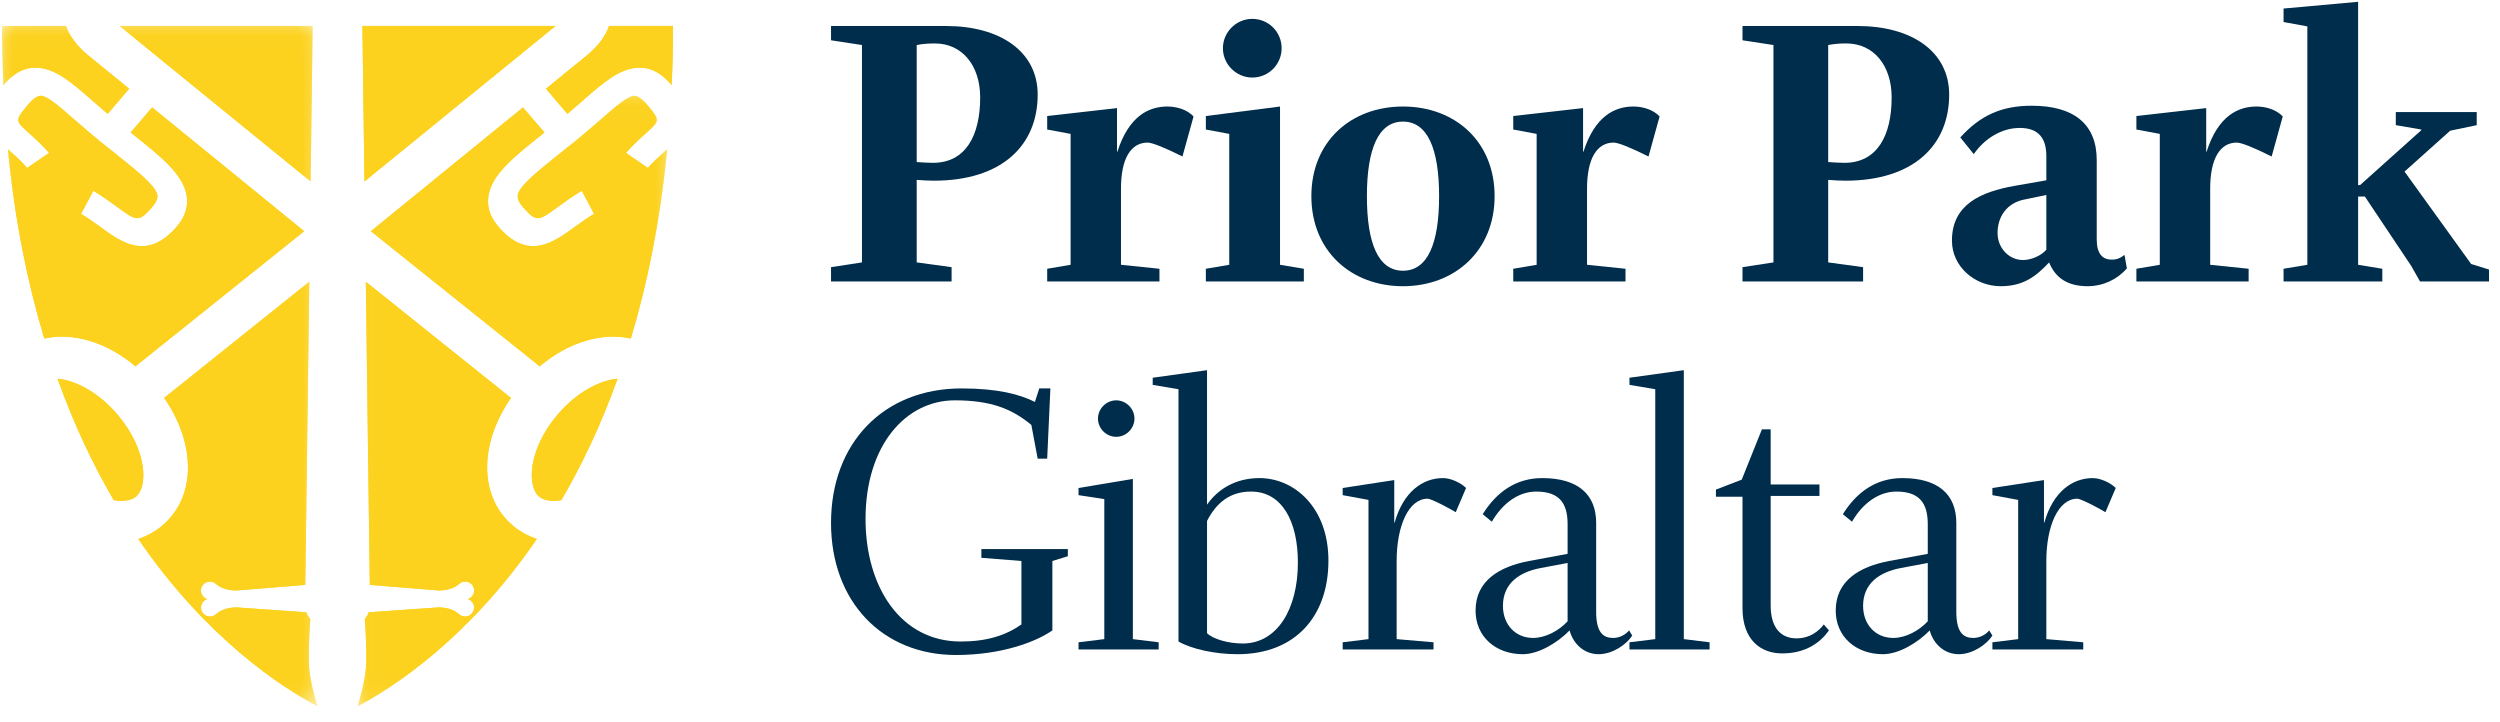 <?xml version="1.0" encoding="UTF-8"?>
<svg width="97px" height="28px" viewBox="0 0 97 28" version="1.1" xmlns="http://www.w3.org/2000/svg" xmlns:xlink="http://www.w3.org/1999/xlink">
    <!-- Generator: sketchtool 62 (101010) - https://sketch.com -->
    <title>6EEF7800-D84D-443F-8FF0-98BAC762EB20</title>
    <desc>Created with sketchtool.</desc>
    <defs>
        <polygon id="path-1" points="0.094 0.1 12.106 0.1 12.106 23.777 0.094 23.777"></polygon>
        <polygon id="path-3" points="0.094 0.1 12.106 0.1 12.106 23.777 0.094 23.777"></polygon>
        <polygon id="path-5" points="0.011 0.054 12.236 0.054 12.236 26.441 0.011 26.441"></polygon>
        <polygon id="path-7" points="0.011 0.054 12.236 0.054 12.236 26.441 0.011 26.441"></polygon>
    </defs>
    <g id="Page-1" stroke="none" stroke-width="1" fill="none" fill-rule="evenodd">
        <g id="Homepage-V3" transform="translate(-1146, -51)">
            <g id="Group-9" transform="translate(1146.081, 51)">
                <g id="PriorParkGibraltar_Landscape_CMYK" transform="translate(0, 0)">
                    <path d="M21.528,16.117 C20.394,17.47 20.363,18.894 20.849,19.278 C21.026,19.419 21.329,19.467 21.699,19.406 C22.494,18.046 23.239,16.484 23.88,14.694 C23.227,14.75 22.31,15.186 21.528,16.117" id="Fill-1" fill="#FCD21F"></path>
                    <g id="Group-5" transform="translate(13.702, 3.616)">
                        <mask id="mask-2" fill="white">
                            <use xlink:href="#path-1"></use>
                        </mask>
                        <g id="Clip-3"></g>
                        <path d="M11.974,2.291 C11.769,2.476 11.557,2.663 11.357,2.901 L10.506,2.317 C10.774,2.008 11.046,1.761 11.265,1.566 C11.822,1.07 11.832,1.059 11.367,0.497 C11.083,0.148 10.906,0.097 10.823,0.1 C10.574,0.102 10.051,0.562 9.501,1.045 C9.219,1.287 8.905,1.561 8.554,1.85 L7.909,2.363 C7.088,3.021 6.374,3.589 6.308,3.946 C6.283,4.082 6.353,4.247 6.525,4.44 C7.037,5.016 7.102,4.97 7.898,4.388 C8.151,4.203 8.442,3.993 8.789,3.786 L9.267,4.68 C8.982,4.854 8.733,5.034 8.492,5.207 C7.705,5.783 6.722,6.498 5.59,5.22 C5.224,4.812 5.094,4.393 5.174,3.948 C5.328,3.131 6.141,2.482 7.266,1.585 L7.341,1.525 L6.509,0.551 L0.608,5.355 L7.048,10.508 C7.085,10.538 7.119,10.569 7.153,10.599 C8.271,9.657 9.576,9.269 10.692,9.519 C11.34,7.373 11.836,4.936 12.106,2.171 C12.062,2.21 12.018,2.251 11.974,2.291" id="Fill-2" fill="#FCD21F" mask="url(#mask-2)"></path>
                        <path d="M6.171,16.824 C4.802,15.728 4.776,13.648 6.043,11.822 C6.024,11.806 6.003,11.791 5.983,11.777 L0.41,7.316 L0.565,19.077 L3.241,19.294 L3.241,19.293 C3.709,19.297 3.955,19.108 4.017,19.051 C4.018,19.05 4.019,19.05 4.02,19.049 C4.031,19.04 4.036,19.035 4.036,19.035 L4.037,19.037 C4.098,18.983 4.178,18.948 4.268,18.948 C4.46,18.95 4.617,19.108 4.616,19.3 C4.615,19.456 4.511,19.582 4.372,19.628 C4.511,19.676 4.613,19.804 4.611,19.959 C4.611,20.151 4.453,20.308 4.26,20.307 C4.171,20.305 4.092,20.271 4.031,20.215 L4.031,20.219 C4.031,20.219 4.025,20.214 4.016,20.206 C4.015,20.203 4.013,20.203 4.012,20.203 C3.949,20.144 3.706,19.954 3.238,19.951 L0.522,20.141 C0.49,20.237 0.438,20.324 0.37,20.399 C0.41,20.961 0.431,21.376 0.428,22.031 C0.424,22.656 0.244,23.249 0.094,23.788 C1.469,23.056 4.397,21.168 7.045,17.297 C6.733,17.192 6.438,17.038 6.171,16.824" id="Fill-4" fill="#FCD21F" mask="url(#mask-2)"></path>
                    </g>
                    <polyline id="Fill-6" fill="#FCD21F" points="13.981 1.006 14.06 7.04 21.474 1.006 13.981 1.006"></polyline>
                    <path d="M22.691,2.148 L21.103,3.442 L21.935,4.418 C22.138,4.243 22.328,4.079 22.502,3.926 C23.323,3.206 23.971,2.637 24.716,2.625 C25.313,2.616 25.719,2.993 25.98,3.303 C26.013,2.557 26.032,1.794 26.032,1.006 L23.548,1.006 C23.439,1.361 23.135,1.787 22.691,2.148" id="Fill-7" fill="#FCD21F"></path>
                    <path d="M21.528,16.117 C20.394,17.47 20.363,18.894 20.849,19.278 C21.026,19.419 21.329,19.467 21.699,19.406 C22.494,18.046 23.239,16.484 23.88,14.694 C23.227,14.75 22.31,15.186 21.528,16.117" id="Fill-8" fill="#FCD21F"></path>
                    <g id="Group-12" transform="translate(13.702, 3.616)">
                        <mask id="mask-4" fill="white">
                            <use xlink:href="#path-3"></use>
                        </mask>
                        <g id="Clip-10"></g>
                        <path d="M11.974,2.291 C11.769,2.476 11.557,2.663 11.357,2.901 L10.506,2.317 C10.774,2.008 11.046,1.761 11.265,1.566 C11.822,1.07 11.832,1.059 11.367,0.497 C11.083,0.148 10.906,0.097 10.823,0.1 C10.574,0.102 10.051,0.562 9.501,1.045 C9.219,1.287 8.905,1.561 8.554,1.85 L7.909,2.363 C7.088,3.021 6.374,3.589 6.308,3.946 C6.283,4.082 6.353,4.247 6.525,4.44 C7.037,5.016 7.102,4.97 7.898,4.388 C8.151,4.203 8.442,3.993 8.789,3.786 L9.267,4.68 C8.982,4.854 8.733,5.034 8.492,5.207 C7.705,5.783 6.722,6.498 5.59,5.22 C5.224,4.812 5.094,4.393 5.174,3.948 C5.328,3.131 6.141,2.482 7.266,1.585 L7.341,1.525 L6.509,0.551 L0.608,5.355 L7.048,10.508 C7.085,10.538 7.119,10.569 7.153,10.599 C8.271,9.657 9.576,9.269 10.692,9.519 C11.34,7.373 11.836,4.936 12.106,2.171 C12.062,2.21 12.018,2.251 11.974,2.291" id="Fill-9" fill="#FCD21F" mask="url(#mask-4)"></path>
                        <path d="M6.171,16.824 C4.802,15.728 4.776,13.648 6.043,11.822 C6.024,11.806 6.003,11.791 5.983,11.777 L0.41,7.316 L0.565,19.077 L3.241,19.294 L3.241,19.293 C3.709,19.297 3.955,19.108 4.017,19.051 C4.018,19.05 4.019,19.05 4.02,19.049 C4.031,19.04 4.036,19.035 4.036,19.035 L4.037,19.037 C4.098,18.983 4.178,18.948 4.268,18.948 C4.46,18.95 4.617,19.108 4.616,19.3 C4.615,19.456 4.511,19.582 4.372,19.628 C4.511,19.676 4.613,19.804 4.611,19.959 C4.611,20.151 4.453,20.308 4.26,20.307 C4.171,20.305 4.092,20.271 4.031,20.215 L4.031,20.219 C4.031,20.219 4.025,20.214 4.016,20.206 C4.015,20.203 4.013,20.203 4.012,20.203 C3.949,20.144 3.706,19.954 3.238,19.951 L0.522,20.141 C0.49,20.237 0.438,20.324 0.37,20.399 C0.41,20.961 0.431,21.376 0.428,22.031 C0.424,22.656 0.244,23.249 0.094,23.788 C1.469,23.056 4.397,21.168 7.045,17.297 C6.733,17.192 6.438,17.038 6.171,16.824" id="Fill-11" fill="#FCD21F" mask="url(#mask-4)"></path>
                    </g>
                    <polyline id="Fill-13" fill="#FCD21F" points="13.981 1.006 14.06 7.04 21.474 1.006 13.981 1.006"></polyline>
                    <path d="M22.691,2.148 L21.103,3.442 L21.935,4.418 C22.138,4.243 22.328,4.079 22.502,3.926 C23.323,3.206 23.971,2.637 24.716,2.625 C25.313,2.616 25.719,2.993 25.98,3.303 C26.013,2.557 26.032,1.794 26.032,1.006 L23.548,1.006 C23.439,1.361 23.135,1.787 22.691,2.148" id="Fill-14" fill="#FCD21F"></path>
                    <path d="M4.504,16.117 C5.638,17.47 5.669,18.894 5.184,19.278 C5.006,19.419 4.703,19.467 4.333,19.406 C3.538,18.046 2.793,16.484 2.152,14.694 C2.805,14.75 3.722,15.186 4.504,16.117" id="Fill-15" fill="#FCD21F"></path>
                    <g id="Group-21" transform="translate(0, 0.952)">
                        <mask id="mask-6" fill="white">
                            <use xlink:href="#path-5"></use>
                        </mask>
                        <g id="Clip-17"></g>
                        <path d="M0.356,4.956 C0.561,5.14 0.773,5.327 0.973,5.565 L1.824,4.981 C1.556,4.673 1.284,4.425 1.065,4.231 C0.508,3.734 0.498,3.724 0.963,3.161 C1.247,2.812 1.424,2.761 1.507,2.764 C1.756,2.766 2.279,3.227 2.829,3.709 C3.111,3.952 3.426,4.225 3.776,4.515 L4.421,5.028 C5.243,5.686 5.956,6.253 6.022,6.611 C6.047,6.746 5.977,6.911 5.805,7.104 C5.293,7.68 5.228,7.635 4.432,7.053 C4.179,6.867 3.888,6.658 3.541,6.45 L3.063,7.345 C3.348,7.518 3.597,7.698 3.838,7.871 C4.625,8.448 5.608,9.163 6.74,7.884 C7.106,7.476 7.236,7.057 7.157,6.613 C7.002,5.795 6.189,5.146 5.064,4.249 L4.989,4.189 L5.821,3.215 L11.722,8.019 L5.282,13.173 C5.245,13.202 5.211,13.233 5.177,13.263 C4.059,12.321 2.754,11.933 1.638,12.183 C0.99,10.038 0.494,7.6 0.224,4.835 C0.268,4.874 0.312,4.915 0.356,4.956" id="Fill-16" fill="#FCD21F" mask="url(#mask-6)"></path>
                        <path d="M6.159,19.488 C7.529,18.392 7.554,16.313 6.287,14.486 C6.306,14.47 6.327,14.456 6.347,14.441 L11.92,9.98 L11.765,21.742 L9.089,21.959 L9.089,21.957 C8.621,21.961 8.375,21.772 8.313,21.716 C8.312,21.714 8.311,21.714 8.31,21.713 C8.299,21.704 8.294,21.699 8.294,21.699 L8.293,21.701 C8.232,21.647 8.152,21.613 8.062,21.613 C7.87,21.614 7.713,21.772 7.714,21.965 C7.715,22.121 7.819,22.247 7.958,22.292 C7.819,22.34 7.717,22.468 7.719,22.623 C7.719,22.816 7.877,22.972 8.07,22.972 C8.159,22.97 8.238,22.935 8.299,22.88 L8.299,22.883 C8.299,22.883 8.305,22.878 8.314,22.87 C8.315,22.868 8.317,22.868 8.318,22.867 C8.381,22.809 8.624,22.619 9.093,22.615 L11.808,22.805 C11.84,22.901 11.892,22.989 11.96,23.063 C11.92,23.625 11.899,24.04 11.902,24.695 C11.906,25.321 12.086,25.913 12.236,26.453 C10.861,25.72 7.934,23.832 5.285,19.962 C5.597,19.856 5.892,19.702 6.159,19.488" id="Fill-18" fill="#FCD21F" mask="url(#mask-6)"></path>
                        <polyline id="Fill-19" fill="#FCD21F" mask="url(#mask-6)" points="12.051 0.054 11.972 6.088 4.559 0.054 12.051 0.054"></polyline>
                        <path d="M3.342,1.196 L4.93,2.49 L4.097,3.466 C3.894,3.292 3.704,3.127 3.53,2.975 C2.709,2.255 2.061,1.686 1.316,1.673 C0.719,1.664 0.313,2.041 0.052,2.351 C0.019,1.606 3.73034936e-14,0.843 3.73034936e-14,0.054 L2.484,0.054 C2.593,0.41 2.898,0.835 3.342,1.196" id="Fill-20" fill="#FCD21F" mask="url(#mask-6)"></path>
                    </g>
                    <path d="M4.504,16.117 C5.638,17.47 5.669,18.894 5.184,19.278 C5.006,19.419 4.703,19.467 4.333,19.406 C3.538,18.046 2.793,16.484 2.152,14.694 C2.805,14.75 3.722,15.186 4.504,16.117" id="Fill-22" fill="#FCD21F"></path>
                    <g id="Group-28" transform="translate(0, 0.952)">
                        <mask id="mask-8" fill="white">
                            <use xlink:href="#path-7"></use>
                        </mask>
                        <g id="Clip-24"></g>
                        <path d="M0.356,4.956 C0.561,5.14 0.773,5.327 0.973,5.565 L1.824,4.981 C1.556,4.673 1.284,4.425 1.065,4.231 C0.508,3.734 0.498,3.724 0.963,3.161 C1.247,2.812 1.424,2.761 1.507,2.764 C1.756,2.766 2.279,3.227 2.829,3.709 C3.111,3.952 3.426,4.225 3.776,4.515 L4.421,5.028 C5.243,5.686 5.956,6.253 6.022,6.611 C6.047,6.746 5.977,6.911 5.805,7.104 C5.293,7.68 5.228,7.635 4.432,7.053 C4.179,6.867 3.888,6.658 3.541,6.45 L3.063,7.345 C3.348,7.518 3.597,7.698 3.838,7.871 C4.625,8.448 5.608,9.163 6.74,7.884 C7.106,7.476 7.236,7.057 7.157,6.613 C7.002,5.795 6.189,5.146 5.064,4.249 L4.989,4.189 L5.821,3.215 L11.722,8.019 L5.282,13.173 C5.245,13.202 5.211,13.233 5.177,13.263 C4.059,12.321 2.754,11.933 1.638,12.183 C0.99,10.038 0.494,7.6 0.224,4.835 C0.268,4.874 0.312,4.915 0.356,4.956" id="Fill-23" fill="#FCD21F" mask="url(#mask-8)"></path>
                        <path d="M6.159,19.488 C7.529,18.392 7.554,16.313 6.287,14.486 C6.306,14.47 6.327,14.456 6.347,14.441 L11.92,9.98 L11.765,21.742 L9.089,21.959 L9.089,21.957 C8.621,21.961 8.375,21.772 8.313,21.716 C8.312,21.714 8.311,21.714 8.31,21.713 C8.299,21.704 8.294,21.699 8.294,21.699 L8.293,21.701 C8.232,21.647 8.152,21.613 8.062,21.613 C7.87,21.614 7.713,21.772 7.714,21.965 C7.715,22.121 7.819,22.247 7.958,22.292 C7.819,22.34 7.717,22.468 7.719,22.623 C7.719,22.816 7.877,22.972 8.07,22.972 C8.159,22.97 8.238,22.935 8.299,22.88 L8.299,22.883 C8.299,22.883 8.305,22.878 8.314,22.87 C8.315,22.868 8.317,22.868 8.318,22.867 C8.381,22.809 8.624,22.619 9.093,22.615 L11.808,22.805 C11.84,22.901 11.892,22.989 11.96,23.063 C11.92,23.625 11.899,24.04 11.902,24.695 C11.906,25.321 12.086,25.913 12.236,26.453 C10.861,25.72 7.934,23.832 5.285,19.962 C5.597,19.856 5.892,19.702 6.159,19.488" id="Fill-25" fill="#FCD21F" mask="url(#mask-8)"></path>
                        <polyline id="Fill-26" fill="#FCD21F" mask="url(#mask-8)" points="12.051 0.054 11.972 6.088 4.559 0.054 12.051 0.054"></polyline>
                        <path d="M3.342,1.196 L4.93,2.49 L4.097,3.466 C3.894,3.292 3.704,3.127 3.53,2.975 C2.709,2.255 2.061,1.686 1.316,1.673 C0.719,1.664 0.313,2.041 0.052,2.351 C0.019,1.606 3.73034936e-14,0.843 3.73034936e-14,0.054 L2.484,0.054 C2.593,0.41 2.898,0.835 3.342,1.196" id="Fill-27" fill="#FCD21F" mask="url(#mask-8)"></path>
                    </g>
                    <path d="M37.95,3.779 C37.95,2.548 37.257,1.686 36.195,1.686 C35.918,1.686 35.733,1.701 35.487,1.747 L35.487,6.288 C35.718,6.303 35.964,6.318 36.118,6.318 C37.38,6.318 37.95,5.272 37.95,3.779 Z M40.181,3.671 C40.181,5.626 38.811,7.011 36.149,7.011 C35.995,7.011 35.641,6.995 35.487,6.98 L35.487,10.181 L36.841,10.366 L36.841,10.92 L32.163,10.92 L32.163,10.366 L33.363,10.181 L33.363,1.747 L32.163,1.563 L32.163,1.009 L36.626,1.009 C38.719,1.009 40.181,1.993 40.181,3.671 L40.181,3.671 Z" id="Fill-29" fill="#002D4B"></path>
                    <path d="M46.229,4.518 L45.798,6.072 C45.121,5.733 44.629,5.533 44.444,5.533 C43.798,5.533 43.413,6.149 43.413,7.319 L43.413,10.274 L44.906,10.428 L44.906,10.92 L40.55,10.92 L40.55,10.428 L41.458,10.274 L41.458,5.195 L40.55,5.025 L40.55,4.502 L43.259,4.194 L43.259,5.887 L43.274,5.887 C43.721,4.487 44.505,4.133 45.214,4.133 C45.583,4.133 45.983,4.256 46.229,4.518" id="Fill-30" fill="#002D4B"></path>
                    <path d="M49.646,1.871 C49.646,2.501 49.138,3.009 48.507,3.009 C47.891,3.009 47.368,2.501 47.368,1.871 C47.368,1.239 47.891,0.732 48.507,0.732 C49.138,0.732 49.646,1.239 49.646,1.871 Z M50.508,10.92 L46.706,10.92 L46.706,10.428 L47.614,10.274 L47.614,5.195 L46.706,5.025 L46.706,4.502 L49.584,4.133 L49.584,10.274 L50.508,10.428 L50.508,10.92 L50.508,10.92 Z" id="Fill-31" fill="#002D4B"></path>
                    <path d="M55.756,7.611 C55.756,5.78 55.309,4.718 54.355,4.718 C53.401,4.718 52.955,5.78 52.955,7.611 C52.955,9.458 53.401,10.504 54.355,10.504 C55.309,10.504 55.756,9.458 55.756,7.611 Z M57.91,7.611 C57.91,9.735 56.356,11.105 54.355,11.105 C52.339,11.105 50.8,9.735 50.8,7.611 C50.8,5.487 52.339,4.133 54.355,4.133 C56.371,4.133 57.91,5.487 57.91,7.611 L57.91,7.611 Z" id="Fill-32" fill="#002D4B"></path>
                    <path d="M64.312,4.518 L63.881,6.072 C63.204,5.733 62.712,5.533 62.527,5.533 C61.881,5.533 61.496,6.149 61.496,7.319 L61.496,10.274 L62.989,10.428 L62.989,10.92 L58.633,10.92 L58.633,10.428 L59.541,10.274 L59.541,5.195 L58.633,5.025 L58.633,4.502 L61.342,4.194 L61.342,5.887 L61.357,5.887 C61.804,4.487 62.589,4.133 63.297,4.133 C63.666,4.133 64.066,4.256 64.312,4.518" id="Fill-33" fill="#002D4B"></path>
                    <path d="M73.315,3.779 C73.315,2.548 72.623,1.686 71.561,1.686 C71.284,1.686 71.099,1.701 70.853,1.747 L70.853,6.288 C71.084,6.303 71.33,6.318 71.484,6.318 C72.746,6.318 73.315,5.272 73.315,3.779 Z M75.547,3.671 C75.547,5.626 74.177,7.011 71.515,7.011 C71.361,7.011 71.007,6.995 70.853,6.98 L70.853,10.181 L72.207,10.366 L72.207,10.92 L67.528,10.92 L67.528,10.366 L68.729,10.181 L68.729,1.747 L67.528,1.563 L67.528,1.009 L71.992,1.009 C74.085,1.009 75.547,1.993 75.547,3.671 L75.547,3.671 Z" id="Fill-34" fill="#002D4B"></path>
                    <path d="M79.317,9.689 L79.317,7.565 L78.425,7.75 C77.794,7.888 77.424,8.396 77.424,9.042 C77.424,9.627 77.871,10.089 78.409,10.089 C78.717,10.089 79.102,9.935 79.317,9.689 Z M82.442,10.412 C82.072,10.843 81.518,11.105 80.918,11.105 C80.164,11.105 79.671,10.797 79.425,10.181 C78.933,10.705 78.44,11.105 77.547,11.105 C76.547,11.105 75.654,10.35 75.654,9.335 C75.654,7.934 76.778,7.442 78.086,7.211 L79.317,6.995 L79.317,6.057 C79.317,5.41 79.056,4.964 78.286,4.964 C77.578,4.964 76.917,5.379 76.501,5.98 L75.978,5.333 C76.732,4.502 77.547,4.102 78.748,4.102 C80.379,4.102 81.272,4.81 81.272,6.21 L81.272,9.289 C81.272,9.858 81.503,10.074 81.857,10.074 C82.057,10.074 82.195,10.012 82.349,9.889 L82.442,10.412 L82.442,10.412 Z" id="Fill-35" fill="#002D4B"></path>
                    <g id="Group-39" transform="translate(82.784, 0)" fill="#002D4B">
                        <path d="M5.706,4.518 L5.275,6.072 C4.598,5.733 4.105,5.533 3.921,5.533 C3.274,5.533 2.89,6.149 2.89,7.319 L2.89,10.274 L4.382,10.428 L4.382,10.92 L0.027,10.92 L0.027,10.428 L0.935,10.274 L0.935,5.195 L0.027,5.025 L0.027,4.502 L2.736,4.194 L2.736,5.887 L2.751,5.887 C3.197,4.487 3.982,4.133 4.69,4.133 C5.06,4.133 5.46,4.256 5.706,4.518" id="Fill-36"></path>
                        <polyline id="Fill-38" points="13.709 10.92 11.031 10.92 10.692 10.32 8.892 7.626 8.63 7.626 8.63 10.274 9.569 10.428 9.569 10.92 5.737 10.92 5.737 10.428 6.66 10.274 6.66 1.024 5.737 0.855 5.737 0.331 8.63 0.07 8.63 7.18 8.707 7.18 11.077 5.056 11.077 5.025 10.092 4.856 10.092 4.348 13.232 4.348 13.232 4.856 12.201 5.072 10.431 6.657 13.016 10.243 13.709 10.458 13.709 10.92"></polyline>
                    </g>
                    <path d="M41.351,21.582 L40.751,21.766 L40.751,24.46 C40.089,24.921 38.75,25.414 37.011,25.414 C34.164,25.414 32.163,23.352 32.163,20.289 C32.163,17.18 34.21,15.071 37.226,15.071 C38.642,15.071 39.489,15.302 40.073,15.595 L40.243,15.071 L40.674,15.071 L40.55,17.796 L40.181,17.796 L39.935,16.487 C39.196,15.872 38.38,15.533 36.965,15.533 C35.056,15.533 33.502,17.288 33.502,20.135 C33.502,22.782 34.871,24.891 37.195,24.891 C38.196,24.891 38.935,24.66 39.55,24.229 L39.55,21.766 L37.996,21.643 L37.996,21.305 L41.351,21.305 L41.351,21.582" id="Fill-40" fill="#002D4B"></path>
                    <path d="M43.936,16.241 C43.936,16.626 43.613,16.949 43.228,16.949 C42.843,16.949 42.52,16.626 42.52,16.241 C42.52,15.857 42.843,15.533 43.228,15.533 C43.613,15.533 43.936,15.857 43.936,16.241 Z M44.875,25.198 L41.766,25.198 L41.766,24.921 L42.766,24.798 L42.766,19.365 L41.766,19.212 L41.766,18.934 L43.874,18.581 L43.874,24.798 L44.875,24.921 L44.875,25.198 L44.875,25.198 Z" id="Fill-41" fill="#002D4B"></path>
                    <path d="M50.277,21.828 C50.277,20.227 49.661,19.073 48.461,19.073 C47.66,19.073 47.122,19.489 46.752,20.212 L46.752,24.568 C46.983,24.798 47.583,24.968 48.137,24.968 C49.476,24.968 50.277,23.629 50.277,21.828 Z M51.462,21.751 C51.462,23.906 50.184,25.383 47.937,25.383 C47.06,25.383 46.152,25.183 45.644,24.891 L45.644,15.102 L44.644,14.933 L44.644,14.656 L46.752,14.363 L46.752,19.581 C47.168,18.981 47.86,18.55 48.784,18.55 C50.138,18.55 51.462,19.689 51.462,21.751 L51.462,21.751 Z" id="Fill-42" fill="#002D4B"></path>
                    <path d="M56.802,18.934 L56.402,19.873 C56.202,19.75 55.463,19.35 55.309,19.35 C54.57,19.35 54.109,20.412 54.109,21.766 L54.109,24.798 L55.54,24.921 L55.54,25.198 L52.015,25.198 L52.015,24.921 L53.016,24.798 L53.016,19.396 L52.015,19.212 L52.015,18.934 L54.016,18.627 L54.016,20.274 L54.032,20.274 C54.37,19.073 55.124,18.55 55.909,18.55 C56.217,18.55 56.602,18.735 56.802,18.934" id="Fill-43" fill="#002D4B"></path>
                    <path d="M60.742,24.106 L60.742,21.843 L59.68,22.043 C58.879,22.197 58.233,22.628 58.233,23.506 C58.233,24.244 58.725,24.752 59.403,24.752 C59.88,24.752 60.403,24.475 60.742,24.106 Z M63.25,24.66 C63.035,24.998 62.496,25.383 61.942,25.383 C61.388,25.383 60.957,24.983 60.819,24.46 C60.357,24.937 59.618,25.383 59.003,25.383 C57.956,25.383 57.171,24.706 57.171,23.69 C57.171,22.521 58.11,21.982 59.249,21.766 L60.742,21.489 L60.742,20.335 C60.742,19.504 60.403,19.073 59.526,19.073 C58.818,19.073 58.202,19.55 57.802,20.243 L57.448,19.95 C57.987,19.088 58.741,18.55 59.757,18.55 C61.142,18.55 61.85,19.181 61.85,20.289 L61.85,23.736 C61.85,24.568 62.142,24.752 62.512,24.752 C62.758,24.752 62.989,24.629 63.127,24.46 L63.25,24.66 L63.25,24.66 Z" id="Fill-44" fill="#002D4B"></path>
                    <polyline id="Fill-45" fill="#002D4B" points="66.251 25.198 63.142 25.198 63.142 24.921 64.143 24.798 64.143 15.102 63.142 14.933 63.142 14.656 65.251 14.363 65.251 24.798 66.251 24.921 66.251 25.198"></polyline>
                    <path d="M70.883,24.46 C70.545,24.937 69.975,25.352 69.067,25.352 C68.221,25.352 67.528,24.814 67.528,23.598 L67.528,19.273 L66.497,19.273 L66.497,18.996 L67.498,18.611 L68.282,16.657 L68.621,16.657 L68.621,18.796 L70.514,18.796 L70.514,19.243 L68.621,19.243 L68.621,23.49 C68.621,24.383 69.037,24.768 69.621,24.768 C70.145,24.768 70.483,24.491 70.683,24.229 L70.883,24.46" id="Fill-46" fill="#002D4B"></path>
                    <path d="M74.716,24.106 L74.716,21.843 L73.654,22.043 C72.853,22.197 72.207,22.628 72.207,23.506 C72.207,24.244 72.699,24.752 73.377,24.752 C73.854,24.752 74.377,24.475 74.716,24.106 Z M77.224,24.66 C77.009,24.998 76.47,25.383 75.916,25.383 C75.362,25.383 74.931,24.983 74.792,24.46 C74.331,24.937 73.592,25.383 72.976,25.383 C71.93,25.383 71.145,24.706 71.145,23.69 C71.145,22.521 72.084,21.982 73.223,21.766 L74.716,21.489 L74.716,20.335 C74.716,19.504 74.377,19.073 73.5,19.073 C72.792,19.073 72.176,19.55 71.776,20.243 L71.422,19.95 C71.961,19.088 72.715,18.55 73.731,18.55 C75.116,18.55 75.824,19.181 75.824,20.289 L75.824,23.736 C75.824,24.568 76.116,24.752 76.485,24.752 C76.732,24.752 76.963,24.629 77.101,24.46 L77.224,24.66 L77.224,24.66 Z" id="Fill-47" fill="#002D4B"></path>
                    <path d="M82.01,18.934 L81.61,19.873 C81.41,19.75 80.671,19.35 80.518,19.35 C79.779,19.35 79.317,20.412 79.317,21.766 L79.317,24.798 L80.749,24.921 L80.749,25.198 L77.224,25.198 L77.224,24.921 L78.224,24.798 L78.224,19.396 L77.224,19.212 L77.224,18.934 L79.225,18.627 L79.225,20.274 L79.24,20.274 C79.579,19.073 80.333,18.55 81.118,18.55 C81.425,18.55 81.81,18.735 82.01,18.934" id="Fill-48" fill="#002D4B"></path>
                </g>
            </g>
        </g>
    </g>
</svg>